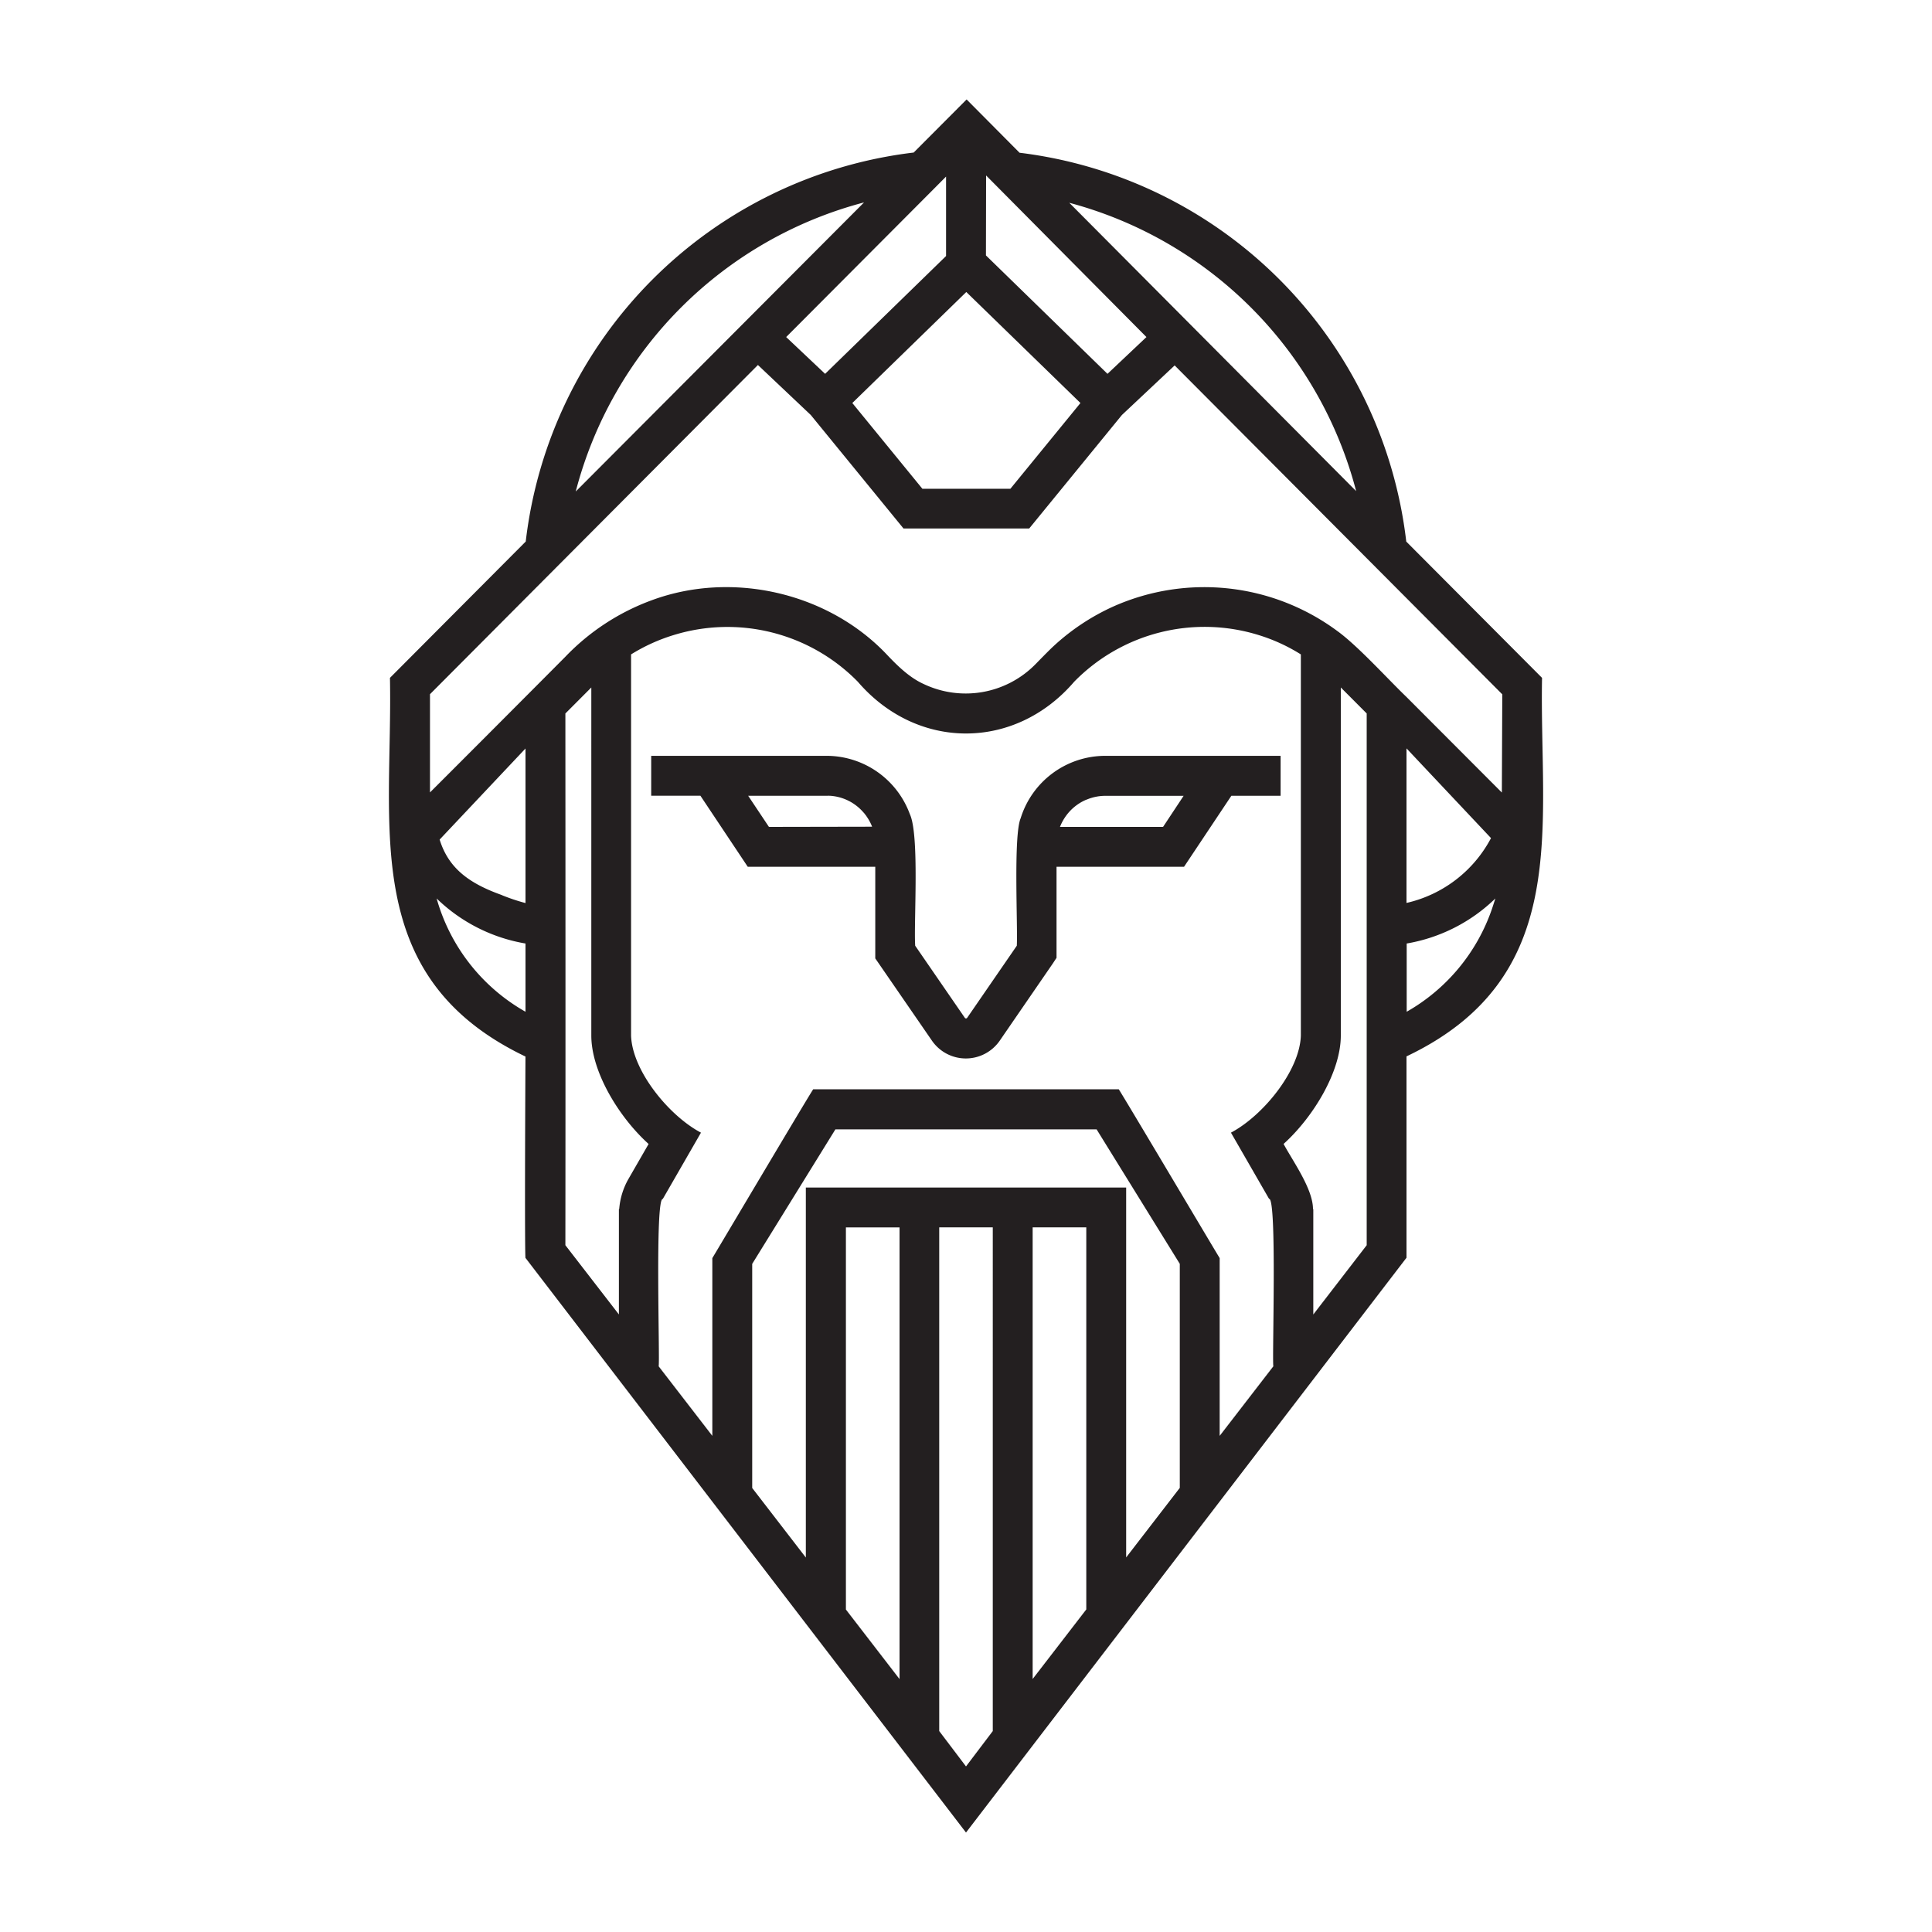<svg id="Logo" xmlns="http://www.w3.org/2000/svg" viewBox="0 0 500 500"><defs><style>.cls-1{fill:#231f20;}</style></defs><path class="cls-1" d="M399.08,175.43l-35.14-35.27A114.77,114.77,0,0,0,263.86,39.53l-13.7-13.79-13.7,13.74a114.79,114.79,0,0,0-100.4,100.67l-35.14,35.28c.77,38.53-8.09,77.36,35.07,98-.26,52.11,0,52.11,0,52.11L250,474.26,364,325.5V273.39C407.14,252.88,398.35,213.84,399.08,175.43Zm-48-48.22L276.73,52.48A104.54,104.54,0,0,1,351,127.21Zm-95.88-81.8L296.7,87.23l-10.08,9.52L255.16,66.1Zm24.42,58.89-18.13,22.19H238.71L220.58,104.3l29.5-28.73ZM241.16,49.4l3.68-3.7V66.26l-31.3,30.49-10.08-9.52Zm-17.56,3L149,127.2A104.57,104.57,0,0,1,223.6,52.39ZM136,261.84A48.9,48.9,0,0,1,113,232.52,43.36,43.36,0,0,0,136,244.18Zm-6.1-30.19c-8.45-3-13.83-6.93-16.12-14.37L136,193.71v40A50.08,50.08,0,0,1,129.85,231.65Zm32.71,73.52a18.65,18.65,0,0,0-2.36,7.73h-.08v27.28l-13.85-17.92c0-6.68.06-32.79,0-137.61l6.71-6.73V268c0,9.45,7.21,21.2,14.83,28.06Zm70.19,129.38s-13.87-18-13.88-18V317.65h13.88ZM256.93,448,250,457.15,243.07,448V317.64h13.86Zm24.2-31.48s-13.87,18-13.88,18V317.64h13.88Zm24.2-31.46-13.88,18V307.33h-82.9v95.76l-13.88-18v-58l21.53-34.81h67.6l21.53,34.8Zm24.21-31.46-13.89,18v-46c-2-3.29-24.18-40.67-26.11-43.69H210.45c-2,3.08-24.19,40.53-26.1,43.69v46l-13.89-18c.35-1.75-1-43.52,1.07-43.31l9.88-17.16c-8.28-4.37-17.8-16-18.09-25.13V169.36a46.58,46.58,0,0,1,11-5A47.24,47.24,0,0,1,222,176.43h0c15.36,17.87,40.67,17.86,56,0h0a47.22,47.22,0,0,1,47.76-12.07,45.77,45.77,0,0,1,10.9,5V268c-.29,9.13-9.81,20.75-18.09,25.13l9.86,17.12C330.53,310,329.19,351.88,329.54,353.59Zm10.34-13.41V312.9h-.08c0-5.2-5.23-12.41-7.61-16.85C339.8,289.19,347,277.43,347,268V177.92l6.7,6.72c0,104.83,0,130.94,0,137.62Zm46.25-105a48.86,48.86,0,0,1-22.08,26.65V244.18A43.36,43.36,0,0,0,387,232.52C386.71,233.42,386.43,234.31,386.13,235.19ZM364,233.68c0-13,0-40,0-40l21.87,23.22A33,33,0,0,1,364,233.68Zm24.68-28.91v.34L364,180.38c-4.83-4.63-12.62-13.27-17.94-17.1a57.86,57.86,0,0,0-57.77-6.39h0a57.77,57.77,0,0,0-15.62,10.32h0c-1.3,1.2-3.47,3.45-4.74,4.74h0A25.31,25.31,0,0,1,239,177c-3.72-1.69-6.88-4.83-9.66-7.78-15.23-15.93-39.93-21.53-60.61-13.9A59.11,59.11,0,0,0,146.28,170c-6.95,7-27.76,27.86-35,35.08v-.34l0-25.08,84.87-85.2,13.68,12.94,24,29.38h32.52l24-29.38L304,94.57l84.79,85.12ZM286,195.61a22.94,22.94,0,0,0-21.85,16.14c-1.92,4.47-.72,27.91-1,33l-12.86,18.68a.37.37,0,0,1-.58,0l-12.86-18.68c-.39-6.11,1.15-28.67-1.39-34.07A23,23,0,0,0,217,195.82a22.62,22.62,0,0,0-3.07-.21H168.53v10.33h12.74l12.25,18.38h33v22l0,1.71,14.65,21.27a10.66,10.66,0,0,0,17.58,0l13.75-20,.93-1.42V224.32h33l12.25-18.38h12.74V195.61ZM199,214l-5.37-8.05H214a8.31,8.31,0,0,1,.87,0,12.44,12.44,0,0,1,8.49,4.19s0,0,0,0a.37.37,0,0,1,.12.14,3,3,0,0,1,.43.52,3.39,3.39,0,0,1,.37.5,12.27,12.27,0,0,1,1.42,2.65ZM301,214H274.32a13,13,0,0,1,1.3-2.48h0a12.51,12.51,0,0,1,5.51-4.56l.05,0a12.48,12.48,0,0,1,4.83-1h20.31Z"/></svg>